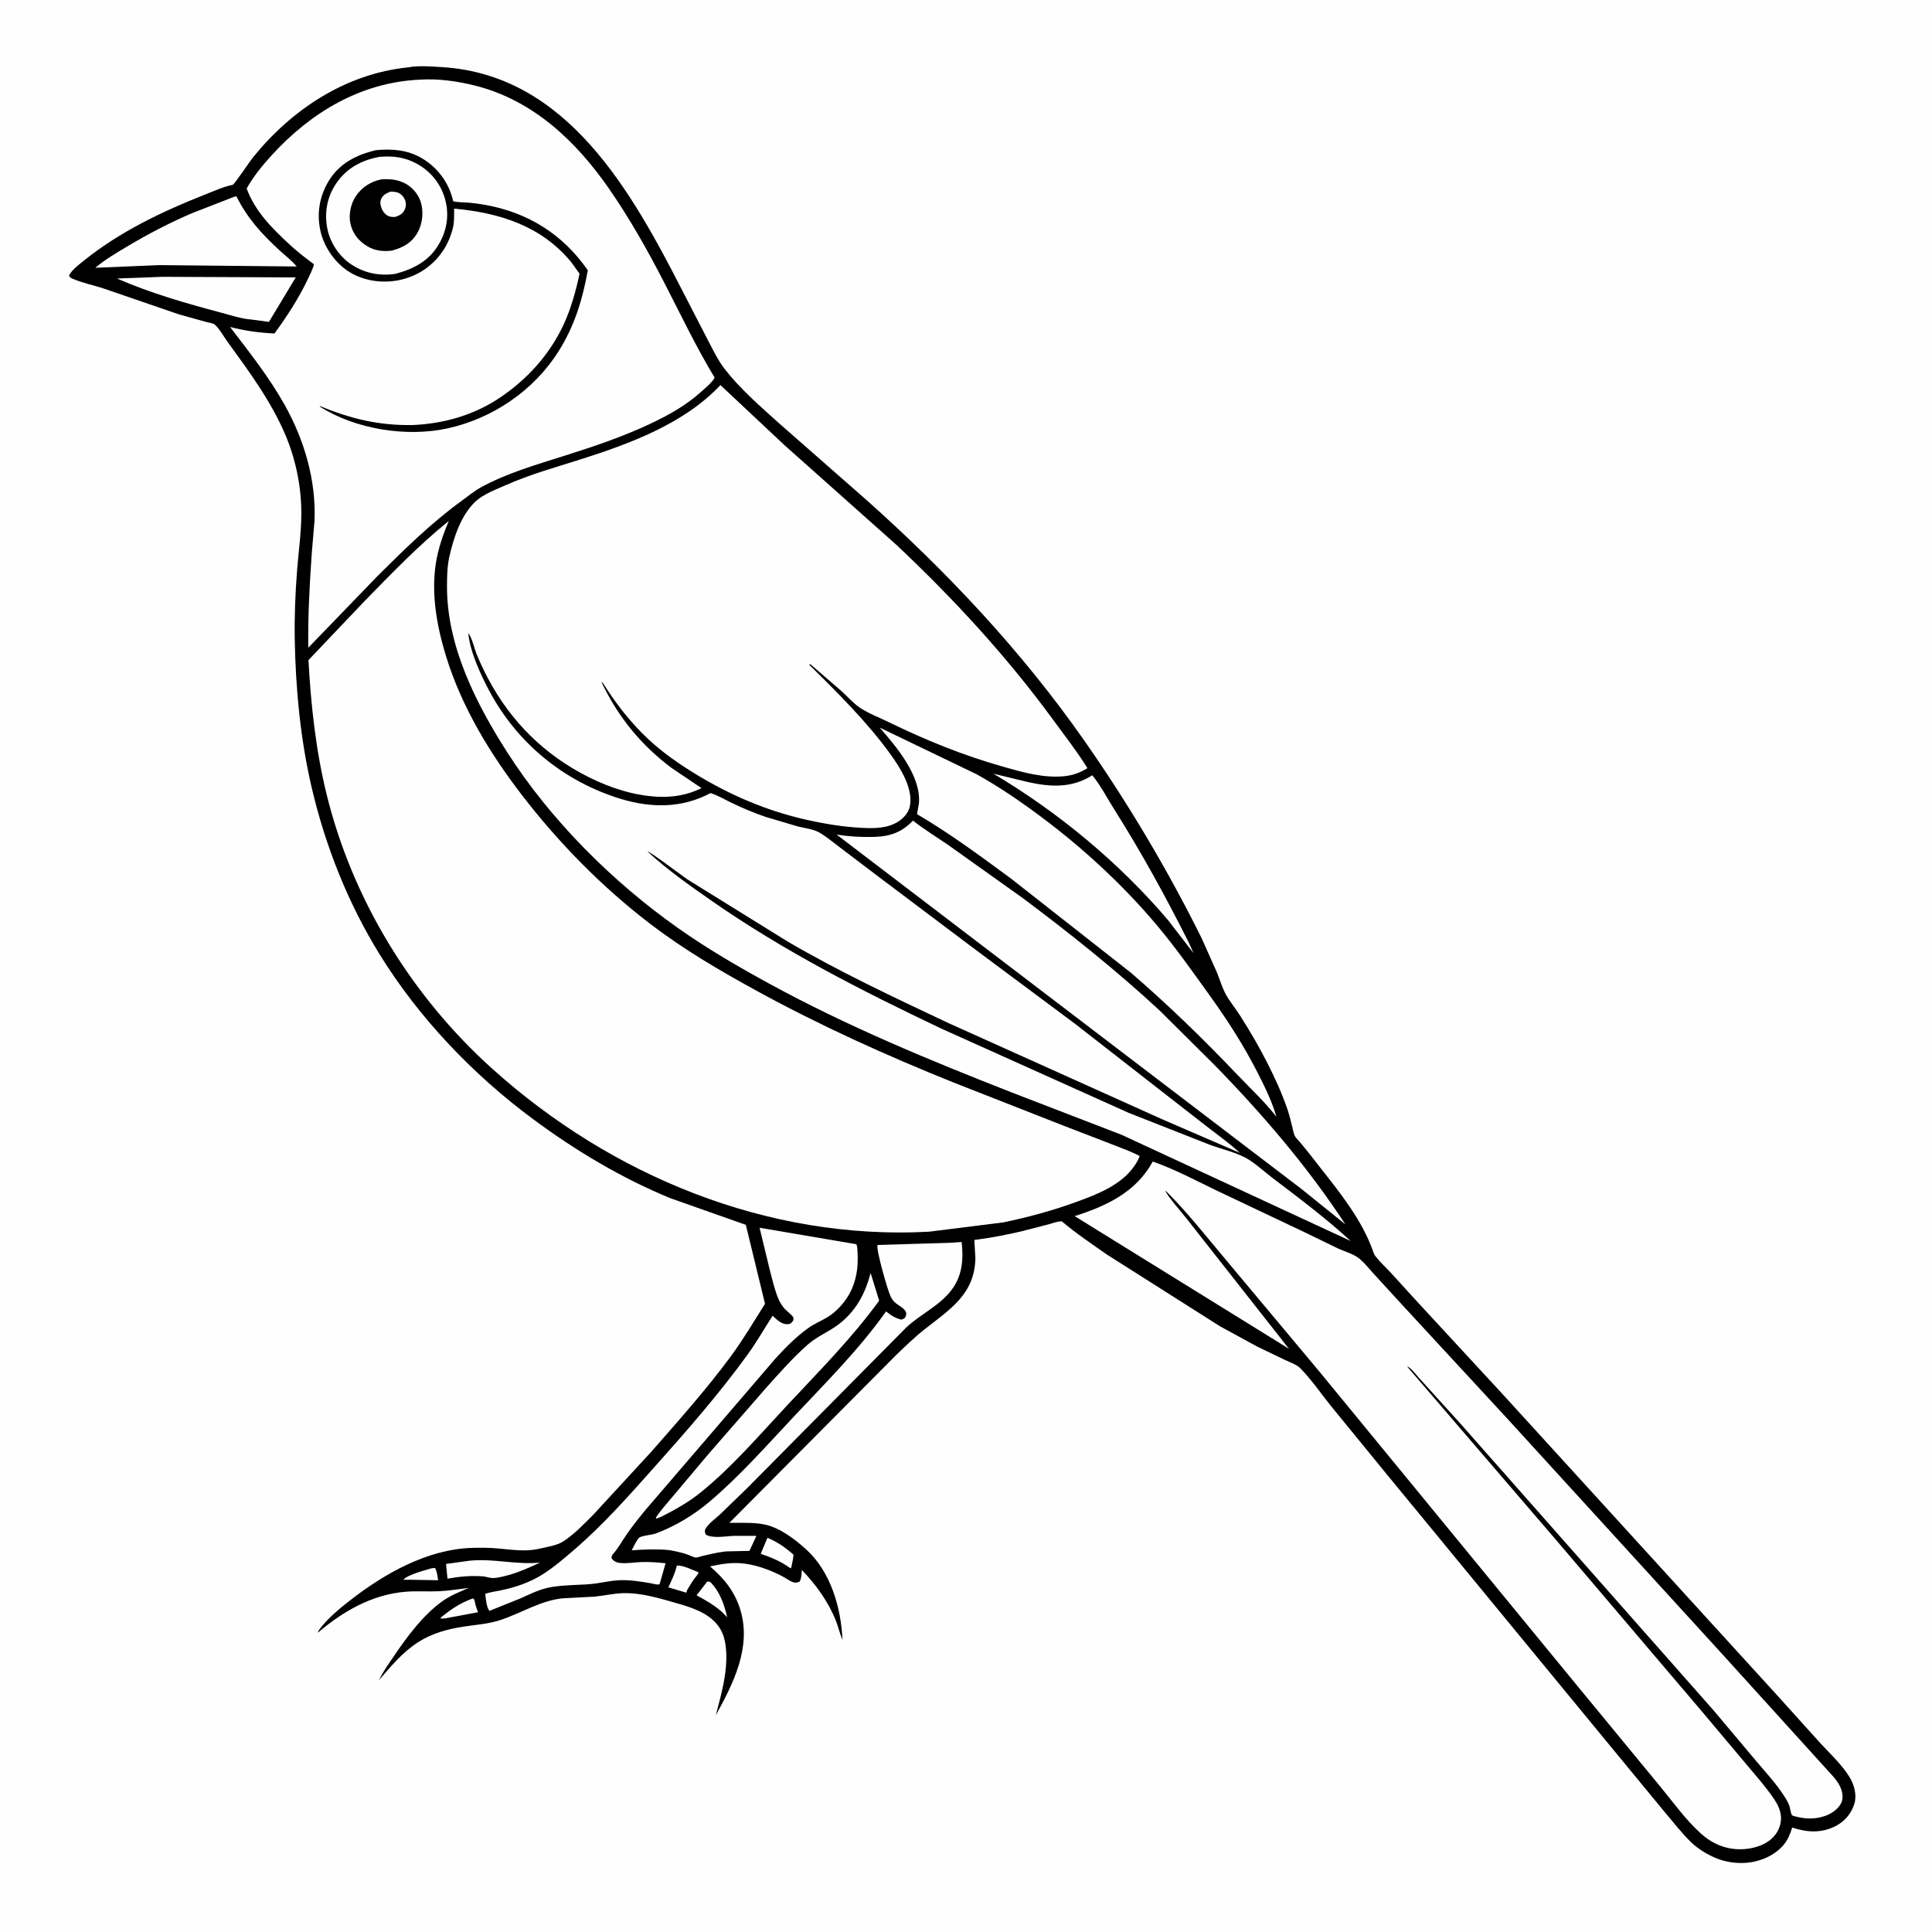 <svg version="1.1" xmlns="http://www.w3.org/2000/svg" style="display: block;" viewBox="0 0 2048 2048" width="1024" height="1024">
<path transform="translate(0,0)" fill="rgb(254,254,254)" d="M -0 -0 L 2048 0 L 2048 2048 L -0 2048 L -0 -0 z"/>
<path transform="translate(0,0)" fill="rgb(0,0,0)" d="M 432.623 71.403 C 443.13 69.31 457.664 70.498 468.473 71.152 C 601.222 79.184 669.63 203.426 723.347 308.127 L 750.647 361.061 C 755.948 371.074 761.13 382.021 768.076 391 C 784.115 411.733 804.861 429.805 824.267 447.309 L 918.06 529.62 C 1004.16 606.397 1083.08 690.276 1149.31 784.936 C 1195.8 851.367 1237.76 921.942 1273.78 994.53 L 1290.19 1031.31 C 1292.97 1038.21 1295.17 1045.62 1298.47 1052.26 C 1302.58 1060.5 1309.12 1068.12 1314.11 1075.92 C 1324.8 1092.61 1334.9 1109.91 1343.84 1127.61 C 1351.61 1142.96 1358.76 1158.61 1364.38 1174.88 C 1366.72 1181.63 1368.37 1188.44 1370.05 1195.36 C 1370.99 1199.23 1371.51 1203.59 1374.27 1206.61 C 1383.56 1216.76 1391.84 1228.05 1400.38 1238.85 C 1421.06 1265.01 1443.57 1293.35 1455 1325 C 1455.83 1327.29 1456.41 1329.54 1457.92 1331.5 C 1462.69 1337.69 1468.8 1343.23 1474.13 1348.96 L 1501.36 1378.83 L 1593.3 1478.37 L 1882.98 1796.11 L 1928.9 1847.02 C 1939.38 1858.45 1952.37 1870.43 1960.5 1883.64 C 1965.42 1891.64 1968.45 1902.23 1965.86 1911.5 C 1962.94 1921.98 1955.48 1930.8 1945.84 1935.7 C 1930.52 1943.49 1915.68 1942.47 1899.83 1937.27 C 1897.53 1944.26 1895.31 1950.29 1890.4 1955.99 C 1880.93 1966.98 1865.89 1973.43 1851.57 1974.62 C 1840.46 1975.54 1828.69 1973.82 1818.41 1969.44 C 1809.46 1965.62 1800.12 1960 1793.07 1953.26 C 1782.66 1943.29 1773.61 1931.27 1764.2 1920.34 L 1686.9 1826.47 L 1469.69 1562.41 L 1410.83 1490.35 C 1400.36 1477.3 1390.19 1462.44 1378.52 1450.54 C 1374.52 1446.46 1367.56 1444.16 1362.45 1441.77 L 1333.01 1427.6 L 1293.29 1405.95 L 1173.6 1330.01 C 1157.35 1318.66 1140.65 1307.47 1125.52 1294.63 C 1120.85 1294.62 1115.55 1296.75 1111.04 1297.97 L 1083.79 1304.99 C 1066.97 1309.01 1050.01 1312.24 1032.85 1314.41 L 1033.96 1334 C 1033.07 1371.76 1007.54 1387.56 980.587 1408.75 C 969.635 1417.37 959.506 1427.16 949.5 1436.84 L 773.168 1614.24 C 785.072 1614.43 798.984 1613.61 810.594 1616.06 C 826.904 1619.5 842.718 1631.7 854.811 1642.69 C 880.644 1666.16 891.653 1704.6 893.056 1738.37 C 890.24 1731.86 888.703 1724.66 886.059 1718.01 C 878.017 1697.76 864.932 1679.83 849.979 1664.17 C 849.612 1668.25 849.686 1672.84 847.716 1676.5 C 845.119 1677.43 844.02 1678.14 841.265 1677.36 C 837.332 1676.24 832.944 1672.78 829.179 1670.84 C 816.936 1664.53 803.302 1659.38 789.592 1657.55 C 776.649 1655.81 765.223 1657.74 752.647 1660.44 C 768.027 1673.56 779.406 1687.86 785.113 1707.58 C 796.43 1746.69 777.276 1784.82 758.765 1818.23 C 764.554 1796.2 771.101 1773.76 769.792 1750.74 C 769.006 1736.91 765.616 1725.81 754.798 1716.5 C 743.147 1706.48 726.816 1702.17 712.349 1698.02 C 696.929 1693.6 680.496 1689.04 664.411 1688.78 C 652.559 1688.59 641.859 1691.31 630.258 1692.5 L 597.279 1694.25 C 574.423 1695.98 552.267 1710.09 530.655 1717.24 C 517.745 1721.52 504.982 1722.23 491.639 1724.25 C 474.574 1726.82 457.772 1731.44 443.122 1740.87 C 426.749 1751.4 414.285 1766.42 401.729 1781.02 C 406.058 1771.94 411.886 1763.9 417.505 1755.6 C 431.417 1735.06 448.53 1711.96 468.852 1697.41 C 477.343 1691.34 487.457 1687.3 497.016 1683.23 C 486.158 1684.55 475.167 1686.43 464.231 1686.83 C 452.886 1687.24 441.428 1686.37 430.113 1687.3 C 394.278 1690.24 363.744 1707.98 336.862 1730.79 C 337.312 1729.54 337.66 1728.53 338.451 1727.45 C 346.933 1715.87 360.023 1705.05 371.265 1696.32 C 407.614 1668.08 452.857 1642.34 499.991 1640.84 C 509.298 1640.54 518.749 1640.6 528.025 1641.44 C 542.323 1642.73 556.824 1645.08 571.041 1641.84 C 578.801 1640.08 590.428 1638.26 597 1634.01 C 608.95 1626.27 619.105 1615.41 629.146 1605.41 L 690.627 1538.67 C 719.354 1505.8 748.734 1472.99 774.644 1437.84 C 787.749 1420.06 799.157 1400.76 810.941 1382.08 L 790.625 1298.39 L 710.626 1270.16 C 658.406 1248.66 610.17 1219.72 564.865 1186.17 C 501.299 1139.09 443.758 1078.74 402.156 1011.24 C 368.702 956.968 344.83 896.641 330.346 834.63 C 318.508 783.949 313.453 730.771 312.474 678.773 C 312.012 654.228 312.989 629.224 314.912 604.76 C 316.458 585.092 319.251 565.407 319.422 545.661 C 319.669 517.197 313.774 487.706 302.71 461.485 C 287.497 425.434 264.087 393.85 241.227 362.387 C 237.365 357.071 232.559 348.37 227.786 344.189 C 226.009 342.632 220.531 341.825 218.033 341.163 L 189.562 333.208 L 110.485 306.036 C 99.583 302.311 87.218 300.004 76.814 295.388 C 74.554 294.385 74.116 294.182 73.225 292 L 74.15 290.406 C 77.62 284.842 84.309 280.019 89.336 275.956 C 126.67 245.785 172.565 223.854 217.036 206.355 C 226.506 202.629 236.657 197.993 246.613 195.93 C 248.424 195.555 265.594 169.991 268.049 166.958 C 309.381 115.891 366.446 78.167 432.623 71.403 z"/>
<path transform="translate(0,0)" fill="rgb(254,254,254)" d="M 457.362 1662.5 L 461 1662.02 C 463.327 1665.34 463.653 1671.08 464.439 1675.1 L 434.249 1674.61 L 427.5 1674.59 C 432.946 1668.92 449.729 1664.82 457.362 1662.5 z"/>
<path transform="translate(0,0)" fill="rgb(254,254,254)" d="M 500.925 1694.5 C 502.27 1694.82 501.514 1694.49 502.895 1696 C 503.683 1700.16 504.714 1703.86 506.294 1707.8 L 506.781 1708.99 L 471.421 1715.63 L 467.177 1715.73 L 467.397 1714.5 C 478.241 1705.87 487.8 1699.23 500.925 1694.5 z"/>
<path transform="translate(0,0)" fill="rgb(254,254,254)" d="M 749.672 1676.5 C 750.893 1676.28 751.827 1676.73 753 1677.06 C 762.928 1686.9 767.801 1701 770.872 1714.37 L 764.976 1708.46 C 756.806 1701.31 747.948 1696.23 738.423 1691.1 L 749.672 1676.5 z"/>
<path transform="translate(0,0)" fill="rgb(254,254,254)" d="M 717.551 1659.5 C 724.532 1659.27 733.938 1664.18 740.501 1666.76 C 740.388 1668.57 737.464 1671.56 736.348 1673.08 C 733.402 1677.12 730.849 1681.29 728.357 1685.61 L 727.5 1688.32 L 708.46 1682.63 C 711.875 1675.53 715.219 1668.35 717.243 1660.71 L 717.551 1659.5 z"/>
<path transform="translate(0,0)" fill="rgb(254,254,254)" d="M 813.528 1630.14 C 824.557 1634.75 832.073 1640.18 841.177 1647.96 C 840.906 1652.77 839.478 1657.76 838.57 1662.5 L 836.5 1661.52 C 827.557 1654.91 816.809 1650.75 806.407 1647.06 L 813.528 1630.14 z"/>
<path transform="translate(0,0)" fill="rgb(254,254,254)" d="M 497.771 1654.41 C 522.729 1651.8 547.219 1658.96 572.457 1656.4 C 562.121 1661.19 552.085 1665.73 541.175 1669.09 C 535.554 1670.55 528.26 1672.77 522.5 1672.77 C 518.85 1672.77 515.147 1671.22 511.378 1670.95 C 498.896 1670.08 486.607 1671.22 474.347 1673.48 L 472.834 1657.84 L 497.771 1654.41 z"/>
<path transform="translate(0,0)" fill="rgb(254,254,254)" d="M 172.326 293.424 L 313.492 294.067 L 285.071 341.242 L 267.098 338.778 C 256.522 338.161 243.919 333.96 233.596 331.223 C 196.51 321.39 159.216 310.575 123.99 295.246 L 172.326 293.424 z"/>
<path transform="translate(0,0)" fill="rgb(254,254,254)" d="M 1053.01 820.131 L 1089.85 829.068 C 1114.04 834.366 1136.29 835.568 1157.84 821.822 C 1166.69 832.469 1173.52 845.91 1180.94 857.642 C 1209.9 903.389 1235.61 950.412 1259.94 998.732 L 1265.17 1010.35 L 1237.97 975.13 C 1186.03 914.183 1121.82 860.977 1053.01 820.131 z"/>
<path transform="translate(0,0)" fill="rgb(254,254,254)" d="M 922.878 1349.41 L 931.941 1378.74 C 903.237 1418.35 867.636 1454.13 834.265 1489.87 C 804.761 1521.46 776.06 1555.18 742.307 1582.38 C 729.722 1592.52 716.156 1600.05 701.836 1607.39 L 696 1609.77 L 695.112 1609 C 700.066 1601.14 706.917 1593.91 712.82 1586.72 L 750.888 1541.46 L 813.338 1469.78 C 826.793 1454.82 840.542 1439.24 855.604 1425.88 C 863.576 1418.81 872.494 1414.4 881.5 1408.93 C 904.051 1395.25 916.482 1374.4 922.878 1349.41 z"/>
<path transform="translate(0,0)" fill="rgb(254,254,254)" d="M 248.437 208.5 L 250.693 208.24 C 261.79 230.738 277.539 248.182 295.881 264.997 C 301.993 270.601 309.262 276.084 314.5 282.49 L 168.75 281.023 L 101.038 283.87 C 111.1 275.306 122.754 268.476 134.07 261.711 C 156.504 248.299 179.609 236.207 203.649 225.929 L 248.437 208.5 z"/>
<path transform="translate(0,0)" fill="rgb(254,254,254)" d="M 1006.92 1317.42 L 1019.34 1316.59 L 1019.55 1318.44 C 1021.26 1334.72 1019.99 1350.48 1010.75 1364.49 C 998.465 1383.11 976.789 1392.13 960.85 1407 L 791.712 1577.78 L 763.341 1605.25 C 758.84 1609.44 751.379 1614.82 748.182 1620.06 C 746.569 1622.69 747.223 1623.7 747.932 1626.5 C 754.525 1631.29 770.299 1628.31 778.378 1628.07 L 801.832 1628.05 L 794.465 1644 L 769.305 1644.56 L 767.5 1644.8 C 759.581 1645.79 751.959 1647.72 744.189 1649.49 C 742.812 1649.81 738.672 1651.27 737.431 1651.05 C 734.366 1650.5 730.631 1648.45 727.577 1647.45 C 721.597 1645.5 715.43 1644.25 709.247 1643.14 C 695.86 1641.91 682.988 1642.45 669.625 1643.4 C 671.085 1640.54 675.356 1631.59 677.567 1630 C 680.818 1627.66 690.79 1627.2 695.169 1625.56 C 715.912 1617.8 735.491 1605.98 752.341 1591.68 C 784.567 1564.34 813.163 1531.79 842.073 1501.04 C 875.694 1465.27 910.837 1430.28 939.274 1390.14 C 944.532 1394.36 948.868 1397.31 955.5 1398.88 C 958.149 1397.88 959.163 1397.85 960.239 1395 C 962.721 1388.42 953.635 1384.82 949.544 1381.39 C 947.137 1379.37 945.43 1377.1 944.076 1374.26 C 940.885 1367.58 928.501 1324.64 930.205 1319.72 L 1006.92 1317.42 z"/>
<path transform="translate(0,0)" fill="rgb(254,254,254)" d="M 805.195 1301.48 L 907.799 1318.94 C 908.75 1321.25 908.81 1323.81 908.979 1326.28 C 910.261 1345.05 907.191 1363.05 895.945 1378.5 C 891.03 1385.25 884.579 1391.7 877.439 1396.08 C 870.667 1400.22 863.318 1403.15 856.813 1407.79 C 844.167 1416.82 833.083 1428.05 822.584 1439.45 L 684.261 1600.57 C 677.372 1608.98 670.546 1617.45 664.364 1626.4 C 659.45 1633.52 655.401 1641.09 649.639 1647.61 C 648.322 1649.09 648.489 1649.6 648.146 1651.5 L 649.176 1652.89 C 651.033 1655.26 653.697 1656.31 656.61 1656.71 C 663.872 1657.69 672.601 1656.09 680 1655.85 C 688.594 1655.56 696.982 1656.18 705.516 1657.14 L 699.279 1679.13 C 697.612 1680.52 692.462 1678.79 690.253 1678.4 C 679.233 1676.48 667.529 1674.61 656.346 1675.11 C 648.133 1675.48 640.057 1677.33 631.938 1678.5 C 624.3 1679.6 616.449 1679.78 608.75 1680.15 C 598.874 1680.72 588.931 1681.09 579.281 1683.45 C 569.312 1685.89 559.773 1690.82 550.385 1694.91 L 518.795 1707.56 C 515.722 1704.09 514.872 1694.2 514.388 1689.51 C 519.605 1687.7 525.105 1687.04 530.5 1685.93 C 545.864 1682.75 560.91 1677.75 574.301 1669.45 C 586.734 1661.74 598.029 1651.96 609.087 1642.43 C 640.377 1615.45 666.864 1585.24 694.299 1554.5 C 728.437 1516.26 762.479 1477.32 792.589 1435.78 C 802.16 1422.58 810.117 1408.39 819.023 1394.75 L 823.5 1398.84 C 826.93 1401.67 831.077 1404.28 835.738 1403.61 C 838.96 1403.15 839.228 1401.9 840.981 1399.5 C 840.966 1398.5 841.25 1397.45 840.938 1396.5 C 840.31 1394.59 833.222 1389.08 831.476 1387.06 C 828.691 1383.84 826.362 1379.91 824.774 1375.97 C 821.106 1366.87 818.809 1357.01 816.323 1347.53 L 805.195 1301.48 z"/>
<path transform="translate(0,0)" fill="rgb(254,254,254)" d="M 932.513 771.285 L 1034.81 820.543 C 1059 833.885 1081.89 849.64 1104 866.156 C 1148.44 899.359 1190.34 938.053 1226.11 980.528 C 1246.25 1004.44 1264.77 1030.81 1283.02 1056.21 C 1301.63 1082.11 1318.68 1108.75 1333.18 1137.21 C 1340.84 1152.24 1348.37 1167.61 1353.07 1183.85 C 1340.69 1167.86 1324.64 1152.94 1310.65 1138.25 C 1274.99 1100.79 1237.99 1064.91 1198.81 1031.13 L 1071.24 930.961 C 1039.28 907.479 1006.34 883.076 972.102 863.062 L 974.134 851.262 C 976.378 822.374 950.243 791.555 932.513 771.285 z"/>
<path transform="translate(0,0)" fill="rgb(254,254,254)" d="M 967.759 869.886 C 979.868 879.437 993.35 887.582 1006.03 896.355 L 1084 951.89 C 1133.67 988.991 1182.91 1028.33 1228.45 1070.41 L 1286.82 1128.35 C 1337.79 1180.41 1386.18 1236.81 1426.14 1297.89 L 1379.53 1260.29 L 886.808 884.656 C 900.291 886.818 913.346 887.548 926.968 887.137 C 943.622 886.636 956.245 882.145 967.759 869.886 z"/>
<path transform="translate(0,0)" fill="rgb(254,254,254)" d="M 1221.96 1231.28 C 1245.3 1239.39 1268.63 1251.92 1290.96 1262.63 L 1381.57 1305.6 L 1418.47 1323.5 C 1424.91 1326.45 1433.56 1328.88 1439.22 1332.91 C 1445.42 1337.33 1450.83 1344.45 1456 1350.05 L 1488.37 1385.37 L 1597.4 1503.37 L 1826 1753.8 L 1943.38 1883.3 C 1949.3 1890.18 1954.23 1897.98 1952.94 1907.5 C 1952.19 1912.99 1946.94 1918.27 1942.5 1921.13 C 1932.54 1927.54 1919.09 1929.04 1907.61 1926.49 C 1905.97 1926.13 1900.87 1925.22 1899.68 1924.27 C 1898.55 1923.36 1897.48 1916.3 1896.88 1914.5 C 1895.65 1910.86 1893.51 1907.32 1891.45 1904.08 C 1883.09 1891.02 1872.27 1879.35 1862.28 1867.53 L 1816.44 1813.05 L 1547.84 1508.81 L 1503.99 1460.37 C 1501.25 1457.45 1495.27 1449.29 1491.56 1448.5 L 1651.21 1634.42 L 1803.64 1813.67 L 1851.3 1870.35 C 1861.29 1882.33 1871.97 1894.28 1880.71 1907.21 C 1884.34 1912.58 1887.37 1918.93 1887.88 1925.47 C 1888.51 1933.4 1885.31 1941.46 1879.94 1947.19 C 1871.29 1956.43 1857.17 1960.23 1844.87 1960.3 C 1828.94 1960.4 1814.81 1954.24 1803.06 1943.67 C 1786.73 1928.99 1772.69 1909.2 1758.69 1892.3 L 1674.62 1790.23 L 1399.28 1454.74 L 1300.89 1337.11 C 1279.69 1311.97 1258.83 1285.24 1235.5 1262.06 C 1235.41 1265.61 1253.76 1286.5 1257.07 1290.79 L 1366.37 1429.8 L 1139.17 1289.13 C 1172.96 1278.45 1204.5 1263.52 1221.96 1231.28 z"/>
<path transform="translate(0,0)" fill="rgb(254,254,254)" d="M 445.207 84.431 C 464.725 83.219 484.355 85.965 503.264 90.666 C 564.507 105.893 610.284 149.189 645.347 199.673 C 667.084 230.97 685.727 263.999 703.206 297.823 C 720.971 332.202 737.508 367.136 757.532 400.3 C 754.779 405.678 747.381 411.557 742.844 415.639 C 726.912 429.974 708.5 440.162 689.221 449.259 C 660.037 463.03 629.754 473.177 599.039 482.912 C 568.876 492.472 537.106 501.519 509.281 516.894 C 502.531 520.624 496.341 525.842 490.087 530.369 C 457.311 554.093 428.661 582.281 400.068 610.771 L 326.797 686.605 C 326.343 653.406 328.143 620.645 330.402 587.537 L 333.42 551.611 C 335.107 509.017 322.557 466.344 301.86 429.39 C 285.302 399.827 264.401 373.451 243.893 346.615 C 259.52 350.659 274.839 352.77 290.944 353.515 C 303.944 335.814 317.018 315.631 326.357 295.768 C 327.516 293.304 333.077 282.233 332.654 280.016 C 332.64 279.945 327.829 276.417 327.537 276.195 C 320.538 270.88 313.7 265.411 307.242 259.443 C 288.624 242.238 270.278 224.057 261.479 199.776 C 268.877 186.654 278.279 175.202 288.425 164.116 C 329.845 118.857 382.927 87.191 445.207 84.431 z"/>
<path transform="translate(0,0)" fill="rgb(0,0,0)" d="M 398.168 159.231 C 415.108 157.57 431.845 158.763 446.841 167.534 C 463.416 177.229 475.333 192.877 479.966 211.487 L 480.416 213.33 C 484.79 214.509 489.925 214.336 494.464 214.664 C 501.173 215.149 507.727 215.999 514.348 217.187 C 559.998 225.372 596.737 248.502 623.125 286.549 C 617.405 317.84 609.129 345.387 591.979 372.577 C 565.867 413.977 522.256 443.555 474.663 454.057 C 431.235 463.641 376.776 455.138 339.03 430.992 L 339.029 430.372 C 371.476 443.888 401.879 451.196 437.33 450.556 C 469.516 449.265 501.23 440.412 528.32 422.599 C 558.137 402.993 582.535 376.281 597.623 343.699 C 605.263 327.199 610.629 307.863 614.342 290.093 L 605.224 277.507 C 573.349 239.205 529.282 225.556 481.419 221.147 C 481.328 228.401 481.703 236.34 479.672 243.344 L 479.157 245 C 477.435 250.829 475.297 256.237 472.262 261.512 C 462.195 279.006 446.261 291.005 426.827 296.067 C 408.484 300.845 387.694 298.633 371.267 288.862 C 356.266 279.94 344.311 263.4 340.092 246.5 C 335.369 227.578 338.345 208.417 348.483 191.791 C 359.887 173.089 377.59 164.255 398.168 159.231 z"/>
<path transform="translate(0,0)" fill="rgb(254,254,254)" d="M 402.576 166.226 C 416.939 165.154 429.202 166.554 442.095 173.69 C 456.532 181.681 466.989 194.501 471.567 210.323 C 476.409 227.056 474.078 243.291 465.512 258.347 C 455.219 276.442 438.629 285.094 419.168 290.273 C 402.705 292.868 386.214 289.543 372.305 280.269 C 359.314 271.607 349.642 256.93 346.833 241.548 C 343.777 224.818 346.835 208.401 356.519 194.256 C 367.661 177.981 383.611 169.63 402.576 166.226 z"/>
<path transform="translate(0,0)" fill="rgb(0,0,0)" d="M 403.763 190.236 C 412.18 189.38 420.776 190.202 428.46 193.933 C 436.534 197.853 443.396 205.524 446.047 214.168 C 449.172 224.36 447.967 237.265 442.656 246.51 C 436.16 257.819 427.392 262.251 415.441 265.687 C 406.13 266.733 397.366 265.933 389.161 260.913 C 380.271 255.474 373.991 247.807 371.576 237.556 C 369.294 227.873 371.712 216.043 377.222 207.904 C 383.541 198.569 392.81 192.557 403.763 190.236 z"/>
<path transform="translate(0,0)" fill="rgb(254,254,254)" d="M 414.032 203.098 C 416.306 203.241 418.793 203.276 421 203.903 C 424.396 204.867 427.355 207.841 428.887 210.942 C 430.583 214.375 430.731 218.32 429.178 221.835 C 427.169 226.382 423.994 228.207 419.5 229.839 C 417.107 230.106 415.069 230.129 412.736 229.389 C 409.057 228.221 406.221 224.875 404.754 221.434 C 403.347 218.134 402.491 214.301 404.048 210.909 C 406.186 206.25 409.562 204.993 414.032 203.098 z"/>
<path transform="translate(0,0)" fill="rgb(254,254,254)" d="M 475.8 552.178 C 469.49 566.998 464.457 581.531 461.977 597.548 C 456.923 630.198 463.279 664.795 472.937 696.018 C 489.583 749.828 519.535 799.043 553.732 843.427 C 592.756 894.074 638.697 940.712 689.507 979.55 C 724.627 1006.39 762.221 1028.42 800.891 1049.64 C 868.669 1086.85 939.34 1118.8 1011.07 1147.61 L 1127.3 1193.22 L 1178.61 1213.01 C 1188.53 1216.94 1198.67 1220.44 1208.12 1225.43 C 1206.98 1228.91 1204.83 1232.45 1202.79 1235.5 C 1188.93 1256.13 1163.18 1266.04 1140.71 1274.2 C 1115.54 1283.34 1089.76 1290.37 1063.55 1295.78 L 984.894 1305.65 C 813.83 1314.95 647.811 1246.37 521.689 1132.79 C 436.414 1055.99 373.674 953.725 346.257 842.158 C 334.819 795.615 329.571 747.534 326.98 699.75 L 386.023 637.639 C 414.782 608.185 443.712 578.05 475.8 552.178 z"/>
<path transform="translate(0,0)" fill="rgb(254,254,254)" d="M 763.692 408.203 L 831.451 471.777 L 950.26 577.604 C 1010.55 634.361 1066.92 695.47 1115.86 762.333 C 1128.36 779.422 1141.56 796.298 1152.74 814.3 C 1144.61 819.222 1137.11 822.014 1127.55 822.877 C 1105.56 824.863 1083.87 818.583 1062.96 812.63 C 1020.46 800.527 981.435 784.672 941.769 765.334 C 931.972 760.557 920.316 756.122 911.319 750.048 C 904.507 745.449 898.364 738.328 892.243 732.787 L 859 704.054 L 857.698 704.5 C 887.777 734.242 919.568 765.66 944.295 800.032 C 954.668 814.451 968.305 836.229 964.454 854.806 C 963.017 861.736 957.6 867.543 951.748 871.182 C 940.525 878.162 926.797 878.193 914 877.57 C 893.431 876.57 873.316 873.18 853.25 868.6 C 812.268 859.246 773.809 842.751 738 820.913 C 719.824 809.828 702.177 797.62 686.641 782.992 C 667.777 765.23 652.555 745.403 638.806 723.5 L 637.844 723.5 C 655.151 759.979 679.552 789.862 711.895 814.055 L 743.582 835.427 C 729.568 842.602 713.356 845.315 697.701 844.594 C 672.199 843.42 647.338 835.368 624.602 824.068 C 577.717 800.767 541.761 765.306 517.232 719.043 C 512.824 710.728 508.833 702.228 505.273 693.516 C 503.053 688.084 500.048 675.214 496.409 671.267 C 498.293 690.977 509.289 714.678 518.529 732.095 C 547.944 787.538 597.798 828.502 657.915 846.811 C 690.431 856.713 722.973 856.83 753.256 840.69 C 761.172 843.226 768.82 847.85 776.338 851.434 C 787.706 856.854 799.266 861.709 811.181 865.804 L 845.35 875.967 C 852.791 877.875 862.244 878.817 868.831 882.688 C 876.13 886.978 883.027 892.806 889.804 897.887 L 928.36 927.15 L 1030.96 1004.37 L 1140.09 1085.64 L 1226.74 1153.2 L 1278.17 1193.27 C 1290.25 1202.61 1303.02 1211.71 1314.25 1222.05 L 1233.2 1187.03 L 1005.29 1084.45 C 947.571 1057.26 889.266 1029.94 834.189 997.618 L 728.47 932.059 C 723.387 928.588 688.82 902.5 686.33 902.5 C 706.52 921.378 729.726 937.683 752.318 953.487 C 829.779 1007.68 912.989 1050.09 998.222 1090.54 L 1196.52 1179.71 L 1282.27 1213.44 C 1294.42 1217.97 1309.09 1221.27 1320.35 1227.29 C 1329.98 1232.44 1339.65 1241.62 1348.38 1248.26 C 1376.69 1269.81 1405.58 1291.41 1431.79 1315.51 L 1189.12 1203.02 L 1072.57 1158.08 C 985.133 1123.85 897.787 1087.73 815.317 1042.64 C 782.4 1024.65 750.209 1005.95 719.503 984.328 C 649.431 934.996 583.736 869.513 537.462 797.109 C 504.409 745.393 473.751 684.731 473.843 621.905 C 473.858 611.361 474.018 600.222 476.371 589.932 C 480.973 569.803 488.75 545.631 504.5 531.195 C 512.629 523.744 526.826 518.375 536.886 513.948 C 562.055 502.873 588.057 495.625 614.187 487.35 C 666.993 470.628 724.972 449.436 763.692 408.203 z"/>
</svg>